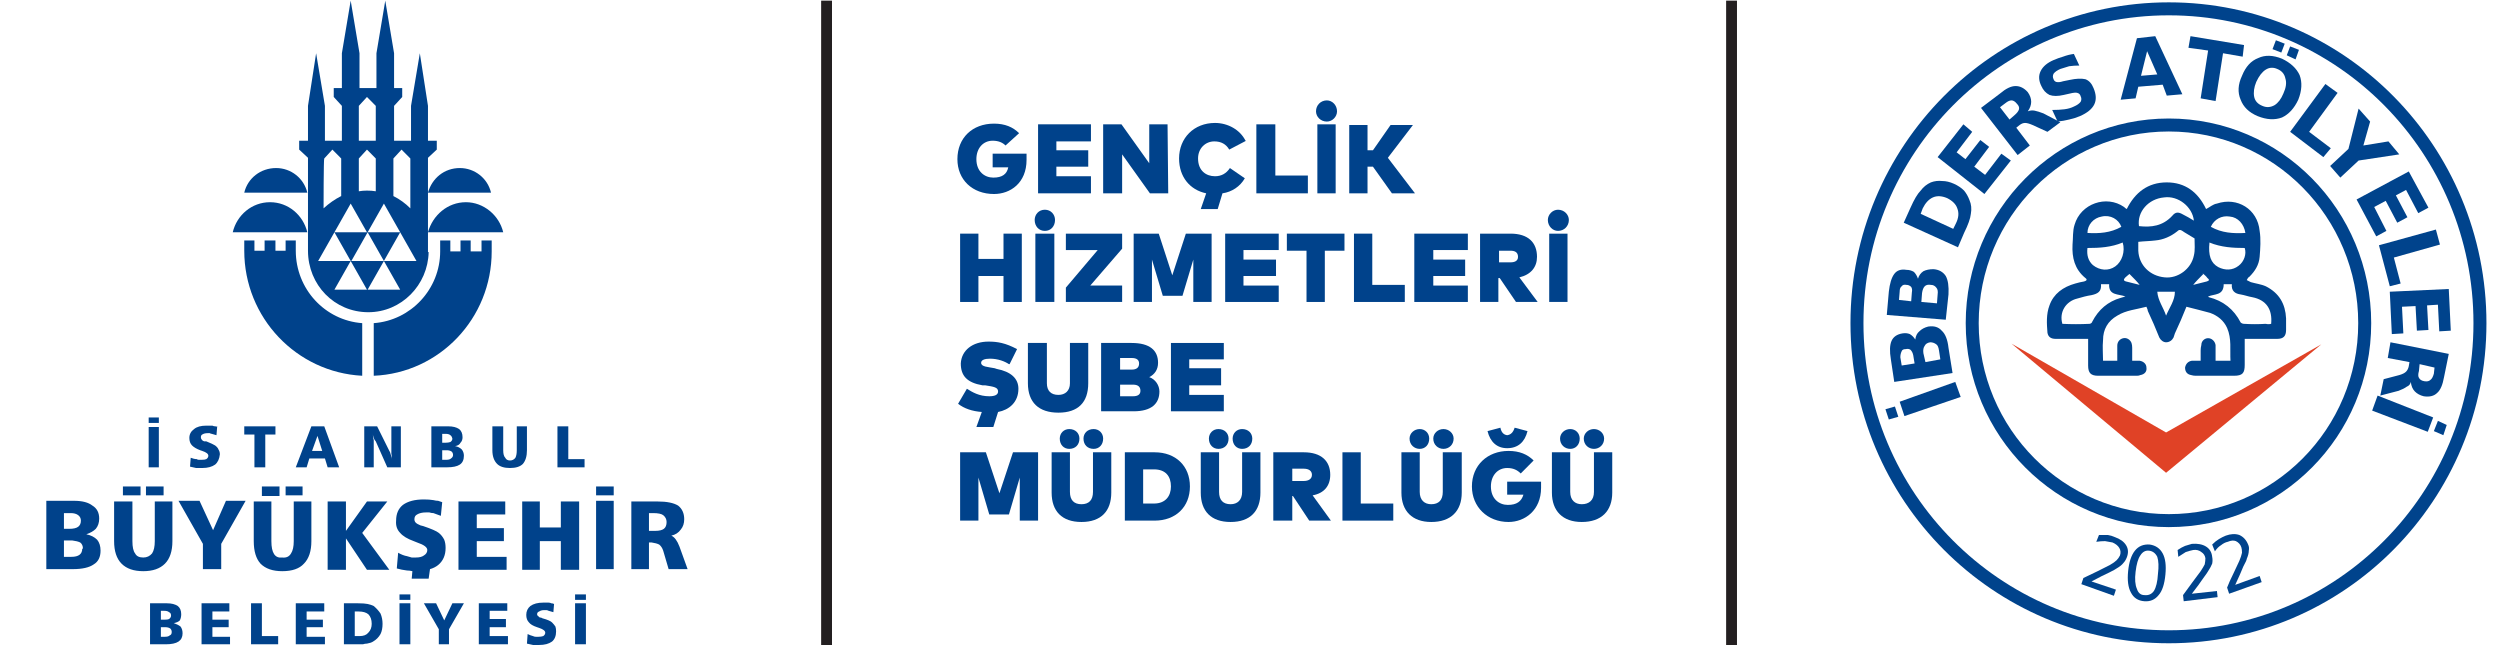 <svg width="1883" height="486" viewBox="0 0 1883 486" fill="none" xmlns="http://www.w3.org/2000/svg">
<g clip-path="url(#clip0_9_400)">
<path fill-rule="evenodd" clip-rule="evenodd" d="M618.489 0.479H626.658V486.313H618.489V0.479Z" fill="#231F20"/>
<path d="M163.555 321.623L163.044 327.799C162.023 327.456 160.832 327.113 159.47 326.77C159.13 326.77 158.619 326.598 157.938 326.255C157.258 326.255 156.747 326.255 156.407 326.255C154.705 326.255 153.343 326.598 152.322 327.285C151.641 327.628 151.301 328.314 151.301 329.343C151.301 330.029 151.471 330.544 151.811 330.887C152.152 331.573 152.832 332.088 153.854 332.431H155.385C158.789 333.804 161.002 334.833 162.023 335.519C163.385 336.548 164.236 337.578 164.576 338.607C165.257 339.636 165.597 340.837 165.597 342.21C165.257 345.641 164.065 348.214 162.023 349.929C159.64 351.645 156.407 352.503 152.322 352.503C150.96 352.503 149.429 352.503 147.727 352.503C146.365 352.16 144.833 351.816 143.131 351.473L143.642 344.783C145.344 345.469 146.876 345.812 148.237 345.812C148.578 346.155 149.088 346.327 149.769 346.327C150.45 346.327 151.131 346.327 151.811 346.327C153.513 346.327 154.705 346.155 155.385 345.812C156.407 345.126 156.917 344.268 156.917 343.239C156.917 341.866 155.385 340.666 152.322 339.636L150.79 339.122C148.067 338.092 146.025 336.891 144.663 335.519C143.302 334.147 142.621 332.26 142.621 329.858C142.621 327.113 143.812 324.883 146.195 323.167C148.237 321.452 151.301 320.594 155.385 320.594C157.087 320.594 158.619 320.594 159.981 320.594C160.662 320.937 161.342 321.109 162.023 321.109C162.704 321.109 163.385 321.28 164.065 321.623H163.555ZM183.978 327.285H191.637V351.988H199.807V327.285H207.465V321.109H183.978V327.285ZM222.783 351.988H230.952L232.995 345.297H244.738L246.781 351.988H255.461L244.228 321.109H234.527L222.783 351.988ZM242.696 339.636H235.037L239.122 328.314L242.696 339.636ZM274.352 351.988H281.501V335.519C281.501 335.176 281.501 334.49 281.501 333.46C281.501 332.774 281.501 332.088 281.501 331.402C281.16 330.372 280.99 329.515 280.99 328.829C280.99 328.142 280.82 327.285 280.479 326.255C280.82 327.628 281.16 328.829 281.501 329.858C281.841 330.887 282.352 331.745 283.032 332.431L291.712 351.988H301.924V321.109H294.776V338.607C294.776 339.636 294.776 340.666 294.776 341.695C295.116 343.067 295.286 344.611 295.286 346.327C295.286 345.297 295.116 344.44 294.776 343.753C294.436 342.724 294.265 342.21 294.265 342.21C293.925 340.837 293.585 339.979 293.244 339.636L284.054 321.109H274.352V351.988ZM324.901 351.988H336.644C341.069 351.988 344.303 351.302 346.345 349.929C348.388 348.557 349.409 346.327 349.409 343.239C349.409 341.523 348.898 339.979 347.877 338.607C346.515 337.235 344.814 336.377 342.771 336.034C344.814 335.691 346.175 334.833 346.856 333.46C347.877 332.431 348.388 331.059 348.388 329.343C348.388 326.598 347.537 324.54 345.835 323.167C343.792 321.795 341.069 321.109 337.665 321.109H324.901V351.988ZM335.623 326.77C337.325 326.77 338.516 327.113 339.197 327.799C339.878 328.142 340.388 329 340.729 330.372C340.729 331.402 340.218 332.26 339.197 332.946C338.176 333.289 336.984 333.46 335.623 333.46H333.07V326.77H335.623ZM336.644 339.122C338.006 339.122 339.197 339.465 340.218 340.151C340.899 340.837 341.239 341.695 341.239 342.724C341.239 343.754 340.729 344.611 339.708 345.297C339.027 345.984 337.835 346.327 336.134 346.327H333.07V339.122H336.644ZM370.853 339.122C370.853 343.582 372.045 347.013 374.428 349.415C376.47 351.473 379.704 352.503 384.129 352.503C388.554 352.503 391.788 351.473 393.83 349.415C395.872 347.013 396.893 343.582 396.893 339.122V321.109H389.235V339.122C389.235 341.523 388.894 343.41 388.213 344.783C387.192 346.155 385.831 346.841 384.129 346.841C382.427 346.841 381.235 346.155 380.555 344.783C379.533 343.754 379.023 341.866 379.023 339.122V321.109H370.853V339.122ZM419.87 351.988H440.293V345.812H428.039V321.109H419.87V351.988ZM111.985 318.535H119.644V314.418H111.985V318.535ZM111.985 351.988H119.644V321.623H111.985V351.988ZM73.181 406.541C74.883 408.6 75.734 411.345 75.734 414.776C75.734 419.579 74.032 423.01 70.628 425.069C67.224 427.471 61.948 428.672 54.8 428.672H34.887V377.206H55.821C61.948 377.206 66.543 378.407 69.607 380.809C73.011 382.867 74.713 386.127 74.713 390.587C74.713 393.675 73.862 396.248 72.16 398.307C70.458 400.022 68.075 401.395 65.011 402.424C68.415 403.11 71.138 404.483 73.181 406.541ZM48.162 398.307H52.247C55.31 398.307 57.523 397.792 58.884 396.763C60.246 395.734 60.927 394.19 60.927 392.131C60.927 390.416 60.246 389.043 58.884 388.014C57.523 386.985 55.651 386.47 53.268 386.47H48.162V398.307ZM62.459 413.232C62.459 411.173 61.778 409.629 60.416 408.6C59.054 407.914 57.012 407.399 54.289 407.056H48.162V419.408H53.779C56.502 419.408 58.544 418.893 59.906 417.864C61.267 416.835 61.948 415.291 61.948 413.232H62.459ZM160.491 399.336L150.28 377.206H134.451L152.832 409.629V428.672H166.618V409.629L185 377.206H170.192L160.491 399.336ZM221.251 407.571C221.251 411.688 220.57 414.776 219.209 416.835C217.847 419.236 215.635 420.266 212.571 419.922C209.848 420.266 207.806 419.408 206.444 417.349C205.083 415.291 204.402 412.031 204.402 407.571V377.721H191.127V407.571C191.127 415.119 192.829 420.78 196.232 424.554C199.977 428.329 205.423 430.216 212.571 430.216C220.06 430.216 225.506 428.329 228.91 424.554C232.654 420.78 234.527 415.119 234.527 407.571V377.721H221.251V407.571ZM227.889 366.398H215.124V373.089H227.889V366.398ZM210.529 366.398H197.254V373.604H210.529V366.398ZM105.858 366.398H92.583V373.089H105.858V366.398ZM116.581 407.571C116.581 411.688 115.9 414.776 114.538 416.835C112.836 418.893 110.624 419.922 107.901 419.922C104.837 419.922 102.795 418.893 101.774 416.835C100.412 415.119 99.731 412.031 99.731 407.571V377.721H85.945V407.571C85.945 415.119 87.818 420.78 91.562 424.554C95.306 428.329 100.753 430.216 107.901 430.216C115.049 430.216 120.495 428.329 124.24 424.554C127.984 420.78 129.856 415.119 129.856 407.571V377.721H116.581V407.571ZM123.218 366.398H109.943V373.089H123.218V366.398ZM291.712 377.721H276.395L260.567 399.851V377.721H246.781V429.186H260.567V405.512L276.395 429.186H293.244L272.821 401.395L291.712 377.721ZM359.11 407.571H379.533V397.792H359.11V387.499H380.555V377.721H345.324V429.186H381.576V419.408H359.11V407.571ZM422.423 397.278H406.595V377.721H393.319V429.186H406.595V407.571H422.423V429.186H436.209V377.721H422.423V397.278ZM448.973 373.089H462.249V366.398H448.973V373.089ZM448.973 428.672H462.249V377.206H448.973V428.672ZM517.903 428.672H503.606L499.522 414.776C498.841 412.717 497.82 411.173 496.458 410.144C495.096 409.458 493.224 408.943 490.842 408.6H488.799V428.672H475.524V377.721H495.437C502.245 377.721 507.351 378.75 510.755 380.809C513.818 383.21 515.35 386.641 515.35 391.102C515.35 394.19 514.499 396.763 512.797 398.822C511.095 401.223 508.712 402.767 505.649 403.454C508.031 404.483 510.074 407.228 511.776 411.688L517.903 428.672ZM502.075 393.16C502.075 391.102 501.224 389.386 499.522 388.014C498.16 386.985 495.607 386.47 491.863 386.47H488.799V399.851H493.395C496.458 399.851 498.671 399.336 500.032 398.307C501.394 397.278 502.075 395.562 502.075 393.16ZM330.517 401.395C328.815 400.022 324.901 398.307 318.774 396.248L316.731 395.734C315.029 395.047 313.838 394.361 313.157 393.675C312.476 392.989 312.136 392.131 312.136 391.102C312.136 389.386 312.817 388.185 314.178 387.499C315.88 386.47 318.093 385.955 320.816 385.955C321.837 385.955 322.688 385.955 323.369 385.955C324.39 386.298 325.411 386.47 326.432 386.47C328.134 387.156 330.006 387.842 332.049 388.529L333.07 378.235C332.049 377.892 331.028 377.549 330.006 377.206C328.985 377.206 327.794 377.035 326.432 376.691C324.39 376.348 322.007 376.177 319.284 376.177C312.476 376.177 307.2 377.549 303.456 380.294C300.052 383.039 298.35 386.985 298.35 392.131C298.01 395.905 299.031 398.993 301.414 401.395C303.456 403.797 306.86 405.855 311.625 407.571L314.178 408.6C319.284 410.316 321.837 412.203 321.837 414.261C321.837 415.977 320.986 417.349 319.284 418.378C317.923 419.408 315.88 419.922 313.157 419.922C312.136 419.922 311.115 419.922 310.094 419.922C308.732 419.579 307.541 419.236 306.519 418.893C304.477 418.55 302.265 417.692 299.882 416.32L298.861 428.157C301.243 428.843 303.796 429.358 306.519 429.701C307.881 429.701 309.243 429.872 310.604 430.216L310.094 435.877H322.858L323.879 428.672C326.262 427.985 328.304 426.956 330.006 425.584C333.751 422.496 335.623 418.207 335.623 412.717C335.623 410.316 335.283 408.257 334.602 406.541C333.581 404.483 332.219 402.767 330.517 401.395ZM135.983 471.903C137.004 473.275 137.515 474.991 137.515 477.049C137.515 479.794 136.494 481.853 134.451 483.225C132.409 484.597 129.175 485.284 124.75 485.284H113.007V454.404H125.771C129.175 454.404 131.898 455.091 133.941 456.463C135.643 457.835 136.494 459.894 136.494 462.639C136.494 464.354 136.153 465.898 135.473 467.271C134.451 468.3 132.92 468.986 130.877 469.329C132.92 470.016 134.622 470.873 135.983 471.903ZM121.176 466.756H123.729C125.431 466.756 126.622 466.585 127.303 466.241C128.324 465.555 128.835 464.697 128.835 463.668C128.835 462.296 128.324 461.438 127.303 461.095C126.622 460.409 125.431 460.066 123.729 460.066H121.176V466.756ZM129.345 476.02C129.345 474.991 129.005 474.133 128.324 473.447C127.303 472.76 126.112 472.417 124.75 472.417H121.176V479.622H124.24C125.942 479.622 127.133 479.279 127.814 478.593C128.835 478.25 129.345 477.392 129.345 476.02ZM159.981 472.417H172.235V466.756H159.981V460.58H172.745V454.404H151.811V485.284H173.256V479.622H159.981V472.417ZM197.254 454.404H189.084V485.284H209.508V479.108H197.254V454.404ZM230.952 472.417H243.207V466.756H230.952V460.58H244.228V454.404H222.783V485.284H244.738V479.622H230.952V472.417ZM286.606 462.124C287.628 464.526 288.138 467.099 288.138 469.844C288.138 472.932 287.628 475.505 286.606 477.564C285.245 479.966 283.373 481.853 280.99 483.225C279.969 483.911 278.437 484.426 276.395 484.769C275.374 484.769 274.352 484.941 273.331 485.284C271.97 485.284 270.438 485.284 268.736 485.284H259.035V454.404H269.757C272.821 454.404 275.203 454.576 276.905 454.919C278.607 455.262 280.139 455.777 281.501 456.463C283.543 458.178 285.245 460.066 286.606 462.124ZM279.969 469.844C279.969 466.756 279.118 464.354 277.416 462.639C275.714 461.266 273.331 460.58 270.268 460.58H267.204V479.108H270.778C273.842 479.108 276.054 478.25 277.416 476.535C279.118 474.819 279.969 472.589 279.969 469.844ZM334.602 467.271L328.475 454.404H319.284L330.517 473.961V485.284H338.176V473.961L349.409 454.404H340.729L334.602 467.271ZM368.811 472.417H381.065V466.241H368.811V460.066H382.086V454.404H360.642V485.284H382.597V479.108H368.811V472.417ZM415.785 468.815C414.764 467.785 412.381 466.756 408.637 465.727L407.616 465.212C406.595 465.212 405.914 464.869 405.573 464.183C404.893 463.84 404.552 463.325 404.552 462.639C404.552 461.61 405.063 460.923 406.084 460.58C407.105 459.894 408.297 459.551 409.658 459.551C410.339 459.551 411.02 459.551 411.7 459.551C412.041 459.551 412.551 459.722 413.232 460.066C414.253 460.409 415.445 460.752 416.806 461.095L417.317 454.919C416.636 454.576 415.955 454.404 415.275 454.404C414.594 454.061 413.913 453.89 413.232 453.89C411.871 453.89 410.509 453.89 409.148 453.89C405.063 453.89 401.829 454.747 399.446 456.463C397.404 458.178 396.383 460.409 396.383 463.154C396.383 465.555 397.064 467.442 398.425 468.815C399.446 470.187 401.489 471.388 404.552 472.417L406.084 472.932C409.148 473.961 410.679 475.162 410.679 476.535C410.679 477.564 410.169 478.422 409.148 479.108C408.126 479.451 406.935 479.622 405.573 479.622C404.893 479.622 404.212 479.622 403.531 479.622C402.85 479.622 402.17 479.451 401.489 479.108C400.127 478.765 398.766 478.25 397.404 477.564L396.893 484.769C398.255 485.112 399.787 485.455 401.489 485.798C402.85 485.798 404.382 485.798 406.084 485.798C410.169 485.798 413.402 484.941 415.785 483.225C417.828 481.51 418.849 478.936 418.849 475.505C418.849 474.133 418.679 472.932 418.338 471.903C417.657 470.873 416.806 469.844 415.785 468.815ZM300.903 485.284H309.072V454.404H300.903V485.284ZM300.903 451.831H309.072V447.714H300.903V451.831ZM433.145 447.714V451.831H441.315V447.714H433.145ZM433.145 485.284H441.315V454.404H433.145V485.284ZM222.783 188.842V181.122H215.124V188.842H207.465V181.122H199.296V188.842H191.637V181.122H183.978V188.842C183.978 239.279 223.294 280.451 272.821 283.024V243.396C244.738 241.337 222.783 217.663 222.783 188.842ZM362.684 181.122H370.343V189.357C370.343 239.793 331.028 280.966 281.501 283.024V243.396C309.583 241.337 331.538 217.663 331.538 189.357V181.122H339.197V189.357H346.856V181.122H354.515V189.357H362.684V181.122ZM231.463 145.097H183.978C186.531 134.289 196.232 126.569 207.976 126.569C219.209 126.569 228.91 134.289 231.463 145.097ZM322.348 145.097C325.411 134.289 334.602 126.569 346.345 126.569C357.578 126.569 367.279 134.289 369.832 145.097H322.348ZM231.463 174.947H175.298C178.362 162.08 189.595 152.302 203.381 152.302C217.167 152.302 228.399 162.08 231.463 174.947ZM350.941 152.302C364.216 152.302 375.959 162.08 379.023 174.947H322.348C325.922 162.08 337.155 152.302 350.941 152.302ZM322.348 189.872V118.849L328.985 112.673V105.983H322.348V79.735L316.221 40.107L309.583 79.735V105.983H302.945H296.818V79.735L302.945 73.045V66.354H296.818V40.107L290.181 0.479L283.543 40.107V66.354H276.905H270.778V40.107L264.141 0.479L257.503 40.107V66.354H251.376V73.045L257.503 79.735V105.983H251.376H244.738V79.735L238.101 40.107L231.974 79.735V105.983H225.336V112.673L231.974 118.849V188.842C231.974 214.575 251.887 235.161 277.416 235.161C302.435 235.161 322.348 214.575 322.858 189.872H322.348ZM313.668 196.562H289.159L301.414 174.947L313.668 196.562ZM296.308 119.364L302.435 112.673L309.072 119.364V156.934C305.328 153.16 301.073 150.072 296.308 147.67V119.364ZM289.159 153.331L301.414 174.947H276.905L289.159 153.331ZM270.268 79.735L276.395 73.045L283.032 79.735V105.983H276.395H270.268V79.735ZM270.268 119.364L276.395 112.673L283.032 119.364V144.067C280.99 143.724 278.777 143.553 276.395 143.553C274.352 143.553 272.31 143.724 270.268 144.067V119.364ZM264.141 153.331L276.395 174.947H251.887L264.141 153.331ZM244.228 119.364L250.355 112.673L256.992 119.364V147.67C252.227 150.072 247.802 153.16 243.717 156.934C243.717 156.934 243.717 119.364 244.228 119.364ZM239.632 196.562L251.887 174.947L264.141 196.562H239.632ZM251.887 218.178L264.141 196.562L276.395 218.178H251.887ZM264.651 196.562L276.905 174.947L289.159 196.562H264.651ZM276.905 218.178L289.159 196.562L301.414 218.178H276.905Z" fill="#00428B"/>
<path fill-rule="evenodd" clip-rule="evenodd" d="M1300.12 0.479H1308.29V486.313H1300.12V0.479Z" fill="#231F20"/>
<path d="M767.58 100.322L757.369 109.585C755.326 107.527 752.263 105.983 747.667 105.983C740.519 105.983 735.413 111.644 735.413 119.878C735.413 129.142 741.54 133.774 748.178 133.774C754.816 133.774 758.39 131.201 759.411 126.054H747.667V115.761H773.197C773.197 117.477 773.197 119.021 773.197 120.393C773.197 137.891 760.943 146.126 748.689 146.126C732.35 146.126 721.117 135.318 721.117 119.878C721.117 103.924 732.35 93.116 748.689 93.116C756.858 93.116 762.985 95.69 767.58 100.322Z" fill="#00428B"/>
<path d="M821.702 145.611H781.877V93.631H821.702V106.497H795.663V113.188H819.66V125.54H795.663V132.745H821.702V145.611Z" fill="#00428B"/>
<path d="M879.91 145.611H866.124L845.19 116.276V145.611H830.893V93.631H844.679L865.613 122.966V93.631H879.399L879.91 145.611Z" fill="#00428B"/>
<path d="M938.627 105.983L925.862 112.673C923.48 108.556 919.735 106.497 914.629 106.497C907.992 106.497 902.375 111.644 902.375 119.364C902.375 128.628 908.502 132.745 915.14 132.745C919.906 132.745 923.65 130.686 926.373 126.569L937.606 134.289C934.032 140.465 927.905 144.582 920.757 145.611L917.182 157.448H904.418L908.502 145.611C896.248 143.038 888.079 133.259 888.079 119.364C888.079 103.924 899.312 92.602 915.14 92.602C924.841 92.602 934.032 97.748 938.116 105.983H938.627Z" fill="#00428B"/>
<path d="M985.091 145.611H946.286V93.631H960.583V132.23H985.091C985.091 132.23 985.091 145.097 985.091 145.611Z" fill="#00428B"/>
<path d="M1007.05 83.853C1007.05 87.97 1003.47 91.572 999.387 91.572C994.792 91.572 991.218 87.97 991.218 83.853C991.218 79.221 994.792 75.618 999.387 75.618C1003.47 75.618 1007.05 79.221 1007.05 83.853ZM1006.02 145.611H992.239V93.631H1006.02V145.611Z" fill="#00428B"/>
<path d="M1034.11 125.54H1030.02V145.611H1016.24V94.146H1030.02V113.188H1034.11L1047.38 94.146H1064.23L1045.34 118.849L1065.76 145.611H1048.4L1034.11 125.54Z" fill="#00428B"/>
<path d="M736.945 195.018H755.837V175.976H769.623V227.441H755.837V207.884H736.945V227.441H723.159V175.976H736.945V195.018Z" fill="#00428B"/>
<path d="M794.641 165.683C794.641 170.315 791.578 173.917 786.983 173.917C782.387 173.917 779.324 170.315 779.324 165.683C779.324 161.565 782.387 157.963 786.983 157.963C791.578 157.963 794.641 161.565 794.641 165.683ZM794.131 227.441H779.834V175.976H794.131V227.441Z" fill="#00428B"/>
<path d="M845.19 187.298L821.192 215.09H845.19V227.441H802.811V216.634L826.808 188.328H802.811V175.976H845.19V187.298Z" fill="#00428B"/>
<path d="M912.587 227.441H898.801V195.533L890.632 222.809H875.825L867.655 195.533V227.441H853.869V175.976H872.761L882.973 207.37L893.185 175.976H912.587V227.441Z" fill="#00428B"/>
<path d="M963.135 227.441H922.799V175.976H963.135V188.328H936.585V195.533H961.093V207.884H936.585V215.09H963.135V227.441Z" fill="#00428B"/>
<path d="M1012.66 188.842H997.855V227.441H984.069V188.842H969.262V175.976H1012.66V188.842Z" fill="#00428B"/>
<path d="M1058.1 227.441H1019.81V175.976H1033.6V214.575H1058.1V227.441Z" fill="#00428B"/>
<path d="M1105.59 227.441H1065.25V175.976H1105.59V188.328H1079.55V195.533H1103.55V207.884H1079.55V215.09H1105.59V227.441Z" fill="#00428B"/>
<path d="M1157.67 193.474C1157.67 201.194 1153.07 206.855 1144.39 208.914L1158.18 227.441H1141.84L1129.59 209.428H1128.57V227.441H1114.78V175.976H1137.76C1151.03 175.976 1157.67 182.666 1157.67 193.474ZM1129.08 188.842V197.591H1137.76C1140.82 197.591 1143.37 196.562 1143.37 193.474C1143.37 189.872 1140.82 188.842 1137.76 188.842H1129.08Z" fill="#00428B"/>
<path d="M1181.67 165.683C1181.67 170.315 1178.09 173.917 1173.5 173.917C1169.41 173.917 1165.84 170.315 1165.84 165.683C1165.84 161.565 1169.41 157.963 1173.5 157.963C1178.09 157.963 1181.67 161.565 1181.67 165.683ZM1180.65 227.441H1166.86V175.976H1180.65V227.441Z" fill="#00428B"/>
<path d="M759.922 274.275C756.858 272.216 751.752 270.158 745.625 270.158C741.54 270.158 738.987 271.187 738.987 273.246C738.987 276.334 744.093 276.334 749.199 277.363L750.731 277.878C761.453 279.936 767.07 285.083 767.07 292.803C767.07 303.096 759.921 308.757 751.752 310.301L748.178 321.623H735.413L739.498 310.301C732.35 309.786 726.223 307.728 721.627 304.125L728.265 292.803C732.35 295.376 737.456 298.464 745.114 298.464C749.199 298.464 751.752 297.434 751.752 294.861C751.752 291.773 748.689 291.259 742.051 290.229H740.009C728.265 288.171 723.67 283.024 723.67 273.76C724.18 263.982 732.35 257.291 744.604 257.291C751.242 257.291 757.369 258.321 766.049 262.953L760.432 274.275H759.922Z" fill="#00428B"/>
<path d="M819.66 288.685C819.66 303.096 812.001 310.816 797.194 310.816C782.387 310.816 774.218 303.096 774.218 288.685V258.321H788.514V288.685C788.514 294.347 791.578 297.434 797.194 297.434C802.3 297.434 805.874 294.347 805.874 288.685V258.321H819.66V288.685Z" fill="#00428B"/>
<path d="M852.338 258.321C866.124 258.321 872.251 263.982 872.251 273.246C872.251 278.392 869.698 281.995 865.613 284.053C870.208 285.597 873.272 290.229 873.272 294.861C873.272 304.125 867.145 309.786 853.87 309.786H829.361V258.321H852.338ZM843.658 269.643V278.392H852.338C856.082 278.392 857.954 276.848 857.954 273.76C857.954 271.016 856.082 269.643 852.338 269.643H843.658ZM843.658 289.715V298.464H853.359C857.103 298.464 858.975 297.091 858.975 294.347C858.975 291.259 857.103 289.715 853.359 289.715H843.658Z" fill="#00428B"/>
<path d="M921.778 309.786H881.952V258.321H921.778V270.672H895.738V277.363H919.735V290.229H895.738V297.434H921.778V309.786Z" fill="#00428B"/>
<path d="M782.387 392.131H768.091V359.708L759.921 387.499H745.114L736.945 359.708V392.131H723.159V340.666H742.561L752.773 371.545L762.985 340.666H781.877V392.131H782.387Z" fill="#00428B"/>
<path d="M837.02 371.03C837.02 384.926 829.362 393.16 814.554 393.16C799.747 393.16 792.089 384.926 792.089 371.03V340.666H805.874V370.516C805.874 376.691 808.938 379.779 814.554 379.779C820.171 379.779 823.234 376.691 823.234 370.516V340.666H837.02V371.03ZM813.023 330.372C813.023 335.004 809.959 338.092 805.364 338.092C801.279 338.092 798.216 335.004 798.216 330.372C798.216 326.255 801.279 323.167 805.364 323.167C809.959 323.167 813.023 326.255 813.023 330.372ZM830.893 330.372C830.893 335.004 827.83 338.092 823.745 338.092C819.15 338.092 816.086 335.004 816.086 330.372C816.086 326.255 819.15 323.167 823.745 323.167C827.83 323.167 830.893 326.255 830.893 330.372Z" fill="#00428B"/>
<path d="M896.248 366.398C896.248 381.838 885.526 392.131 869.698 392.131H847.232V340.666H869.698C885.526 340.666 896.248 350.959 896.248 366.398ZM861.018 353.532V379.265H869.187C877.867 379.265 881.952 373.603 881.952 366.398C881.952 358.678 877.867 353.532 869.187 353.532H861.018Z" fill="#00428B"/>
<path d="M949.35 371.03C949.35 384.926 941.691 393.16 926.884 393.16C912.077 393.16 904.418 384.926 904.418 371.03V340.666H918.204V370.516C918.204 376.691 921.267 379.779 926.884 379.779C931.99 379.779 935.564 376.691 935.564 370.516V340.666H949.35V371.03ZM925.352 330.372C925.352 335.004 922.288 338.092 917.693 338.092C913.609 338.092 910.545 335.004 910.545 330.372C910.545 326.255 913.609 323.167 917.693 323.167C922.288 323.167 925.352 326.255 925.352 330.372ZM943.223 330.372C943.223 335.004 940.159 338.092 935.564 338.092C931.479 338.092 928.416 335.004 928.416 330.372C928.416 326.255 931.479 323.167 935.564 323.167C940.159 323.167 943.223 326.255 943.223 330.372Z" fill="#00428B"/>
<path d="M1001.94 357.649C1001.94 365.884 997.345 371.545 988.665 373.089L1002.45 392.131H986.112L973.858 373.603H973.347V392.131H959.051V340.666H982.027C995.302 340.666 1001.94 347.356 1001.94 357.649ZM973.347 353.017V362.281H982.027C985.601 362.281 988.154 360.737 988.154 357.649C988.154 354.561 985.601 353.017 982.027 353.017H973.347Z" fill="#00428B"/>
<path d="M1049.42 392.131H1011.13V340.666H1024.92V379.265H1049.42V392.131Z" fill="#00428B"/>
<path d="M1100.99 371.03C1100.99 384.926 1092.82 393.16 1078.02 393.16C1063.72 393.16 1055.55 384.926 1055.55 371.03V340.666H1069.34V370.516C1069.34 376.691 1072.91 379.779 1078.02 379.779C1083.63 379.779 1086.7 376.691 1086.7 370.516V340.666H1100.99V371.03ZM1076.49 330.372C1076.49 335.004 1073.42 338.092 1069.34 338.092C1065.25 338.092 1061.68 335.004 1061.68 330.372C1061.68 326.255 1065.25 323.167 1069.34 323.167C1073.42 323.167 1076.49 326.255 1076.49 330.372ZM1094.87 330.372C1094.87 335.004 1091.29 338.092 1087.21 338.092C1083.12 338.092 1079.55 335.004 1079.55 330.372C1079.55 326.255 1083.12 323.167 1087.21 323.167C1091.29 323.167 1094.87 326.255 1094.87 330.372Z" fill="#00428B"/>
<path d="M1155.12 346.841L1145.42 356.62C1142.86 354.047 1139.8 352.503 1135.2 352.503C1128.06 352.503 1122.95 358.164 1122.95 366.398C1122.95 375.662 1129.08 380.294 1135.71 380.294C1142.35 380.294 1145.93 377.721 1147.46 372.574H1135.2V362.796H1160.73C1160.73 364.168 1160.73 365.712 1160.73 367.428C1160.73 384.411 1148.48 393.16 1136.22 393.16C1120.4 393.16 1108.65 381.838 1108.65 366.398C1108.65 350.444 1120.4 339.636 1136.22 339.636C1144.39 339.636 1150.52 342.21 1155.12 346.841ZM1130.1 322.138C1130.78 325.569 1132.48 327.456 1135.2 327.799C1137.93 327.456 1139.8 325.569 1140.82 322.138L1150.52 324.711C1148.48 332.946 1143.37 337.578 1135.2 337.578C1127.54 337.578 1122.44 332.946 1120.4 324.711L1130.1 322.138Z" fill="#00428B"/>
<path d="M1214.34 371.03C1214.34 384.926 1206.18 393.16 1191.37 393.16C1177.07 393.16 1168.9 384.926 1168.9 371.03V340.666H1182.69V370.516C1182.69 376.691 1186.26 379.779 1191.37 379.779C1196.98 379.779 1200.56 376.691 1200.56 370.516V340.666H1214.34V371.03ZM1189.84 330.372C1189.84 335.004 1186.77 338.092 1182.69 338.092C1178.6 338.092 1175.03 335.004 1175.03 330.372C1175.03 326.255 1178.6 323.167 1182.69 323.167C1186.77 323.167 1189.84 326.255 1189.84 330.372ZM1208.22 330.372C1208.22 335.004 1204.64 338.092 1200.56 338.092C1196.47 338.092 1192.9 335.004 1192.9 330.372C1192.9 326.255 1196.47 323.167 1200.56 323.167C1204.64 323.167 1208.22 326.255 1208.22 330.372Z" fill="#00428B"/>
<path fill-rule="evenodd" clip-rule="evenodd" d="M1633.54 479.622C1503.85 479.622 1398.67 374.118 1398.67 243.396C1398.67 112.673 1503.85 6.654 1633.54 6.654C1763.23 6.654 1867.9 112.673 1867.9 243.396C1867.9 374.118 1763.23 479.622 1633.54 479.622Z" stroke="#00438C" stroke-width="9.778" stroke-miterlimit="10"/>
<path fill-rule="evenodd" clip-rule="evenodd" d="M1633.54 392.131C1551.84 392.131 1485.47 325.741 1485.47 243.396C1485.47 161.051 1551.84 94.146 1633.54 94.146C1715.23 94.146 1781.1 161.051 1781.1 243.396C1781.1 325.741 1715.23 392.131 1633.54 392.131Z" stroke="#00438C" stroke-width="9.778" stroke-miterlimit="10"/>
<path d="M1476.79 298.978L1434.41 313.389L1430.83 302.581L1472.7 287.656L1476.79 298.978ZM1429.81 313.903L1422.66 315.962L1420.11 308.242L1427.26 306.184L1429.81 313.903Z" fill="#00438C"/>
<path d="M1442.07 273.76L1441.05 267.584C1440.71 265.869 1440.02 264.496 1439 263.467C1437.98 262.781 1436.79 262.609 1435.43 262.953C1433.73 262.953 1432.71 263.467 1432.37 264.497C1431.68 265.869 1431.34 267.413 1431.34 269.128L1432.37 275.304L1442.07 273.76ZM1461.47 270.672L1460.45 263.982C1460.11 261.58 1459.43 260.036 1458.41 259.35C1457.04 258.321 1455.51 257.806 1453.81 257.806C1451.77 258.149 1450.41 259.007 1449.73 260.379C1448.7 261.752 1448.36 263.639 1448.7 266.04L1450.24 272.731L1461.47 270.672ZM1442.58 255.747C1442.92 253.003 1443.94 250.944 1445.64 249.572C1447.34 247.856 1449.56 246.655 1452.28 245.969C1456.7 245.283 1460.11 246.312 1462.49 249.057C1465.21 251.459 1466.92 255.747 1467.6 261.923L1470.66 280.965L1426.75 287.656L1424.2 270.672C1423.17 264.497 1423.35 259.865 1424.71 256.777C1426.07 253.689 1428.79 251.802 1432.88 251.115C1434.92 250.772 1436.79 250.944 1438.49 251.63C1440.19 252.659 1441.56 254.032 1442.58 255.747Z" fill="#00438C"/>
<path d="M1439.51 226.927L1440.02 220.236C1440.36 218.521 1440.19 217.148 1439.51 216.119C1438.49 215.09 1437.3 214.575 1435.94 214.575C1434.24 214.232 1433.05 214.575 1432.37 215.604C1431.34 216.29 1430.83 217.663 1430.83 219.722L1430.32 225.897L1439.51 226.927ZM1458.92 228.471L1459.43 221.78C1459.77 219.378 1459.43 217.663 1458.41 216.634C1457.38 215.261 1456.02 214.575 1454.32 214.575C1452.28 214.232 1450.75 214.575 1449.73 215.604C1448.7 216.634 1448.02 218.349 1447.68 220.751L1447.17 227.441L1458.92 228.471ZM1444.62 209.943C1445.3 207.541 1446.66 205.654 1448.7 204.282C1450.75 203.253 1453.3 202.738 1456.36 202.738C1460.45 203.081 1463.51 204.797 1465.55 207.884C1467.26 210.972 1467.94 215.604 1467.6 221.78L1465.55 240.822L1421.13 237.22L1422.66 219.722C1423.35 213.546 1424.71 209.085 1426.75 206.341C1428.79 203.596 1431.86 202.566 1435.94 203.253C1437.98 203.253 1439.85 203.767 1441.56 204.797C1442.92 206.169 1443.94 207.884 1444.62 209.943Z" fill="#00438C"/>
<path d="M1448.19 156.934L1446.66 161.051L1471.17 172.373L1473.21 168.256C1475.26 164.139 1475.6 160.365 1474.23 156.934C1473.21 153.846 1470.66 151.272 1466.58 149.214C1462.49 147.498 1458.92 147.327 1455.85 148.699C1452.79 150.072 1450.24 152.816 1448.19 156.934ZM1474.74 186.269L1433.9 167.741L1439 156.419C1441.73 150.243 1444.28 145.954 1446.66 143.553C1448.7 140.808 1451.26 138.749 1454.32 137.377C1457.04 136.347 1459.94 136.004 1463 136.347C1465.72 136.347 1468.62 137.034 1471.68 138.406C1474.74 139.778 1477.3 141.494 1479.34 143.553C1481.04 145.611 1482.4 148.013 1483.42 150.758C1484.79 153.846 1485.13 157.277 1484.45 161.051C1484.11 164.482 1482.4 169.285 1479.34 175.461L1474.74 186.269Z" fill="#00438C"/>
<path d="M1494.66 146.126L1459.43 118.334L1478.83 93.631L1485.47 99.292L1473.72 114.732L1480.36 119.878L1491.59 105.468L1498.23 110.615L1487 125.54L1495.17 131.716L1507.42 115.761L1514.57 120.908L1494.66 146.126Z" fill="#00438C"/>
<path d="M1513.55 90.028L1517.12 86.941C1519.17 85.225 1520.36 83.681 1520.7 82.309C1521.04 80.936 1520.53 79.564 1519.17 78.191C1517.8 76.476 1516.44 75.618 1515.08 75.618C1513.72 75.618 1512.19 76.304 1510.49 77.677L1506.4 80.765L1513.55 90.028ZM1521.21 94.146L1518.65 96.204L1528.87 109.585L1519.68 116.791L1492.1 81.279L1506.4 70.472C1510.83 66.697 1514.74 64.81 1518.14 64.81C1521.55 64.81 1524.61 66.354 1527.34 69.442C1529.04 71.844 1529.89 74.246 1529.89 76.647C1529.89 79.049 1529.04 81.451 1527.34 83.853C1529.04 83.166 1530.74 82.995 1532.44 83.338C1534.14 83.681 1536.36 84.367 1539.08 85.397L1551.84 92.087L1542.14 99.292L1530.91 94.146C1528.53 93.116 1526.65 92.602 1525.29 92.602C1523.93 92.602 1522.57 93.116 1521.21 94.146Z" fill="#00438C"/>
<path d="M1562.05 40.622L1566.14 49.371C1563.42 49.371 1560.86 49.542 1558.48 49.885C1556.1 50.572 1553.89 51.258 1551.84 51.944C1549.46 52.973 1547.76 54.174 1546.74 55.547C1546.06 56.919 1546.06 58.291 1546.74 59.664C1547.08 60.693 1547.76 61.379 1548.78 61.722C1550.14 62.066 1551.84 61.894 1553.89 61.208L1558.99 60.178C1563.76 59.149 1567.67 58.978 1570.73 59.664C1573.46 60.693 1575.5 62.923 1576.86 66.354C1578.9 71.158 1579.07 75.275 1577.37 78.706C1575.67 82.137 1572.1 85.053 1566.65 87.455C1564.27 88.484 1561.54 89.342 1558.48 90.028C1555.76 90.715 1552.86 91.229 1549.8 91.573L1545.72 82.823C1549.12 82.823 1552.18 82.652 1554.91 82.309C1557.63 81.966 1560.01 81.279 1562.05 80.25C1564.44 79.221 1566.14 78.02 1567.16 76.647C1567.84 75.275 1567.84 73.903 1567.16 72.53C1566.82 71.158 1565.97 70.3 1564.61 69.957C1563.59 69.614 1561.71 69.785 1558.99 70.472L1554.4 71.501C1549.97 72.53 1546.4 72.53 1543.67 71.501C1540.95 70.129 1538.91 67.898 1537.55 64.81C1535.5 60.693 1535.33 56.919 1537.04 53.488C1538.74 50.057 1541.97 47.312 1546.74 45.254C1549.12 44.224 1551.5 43.366 1553.89 42.68C1556.61 41.651 1559.33 40.965 1562.05 40.622Z" fill="#00438C"/>
<path d="M1632.01 72.016L1628.94 63.781L1610.56 65.325L1608.52 74.074L1597.29 75.103L1609.54 28.785L1623.33 27.241L1643.75 70.986L1632.01 72.016ZM1617.2 38.563L1612.6 57.09L1624.86 56.061L1617.2 38.563Z" fill="#00438C"/>
<path d="M1648.34 35.99L1649.88 27.241L1690.21 33.931L1689.19 42.68L1674.38 40.107L1668.77 76.133L1657.53 74.074L1663.15 38.048L1648.34 35.99Z" fill="#00438C"/>
<path d="M1715.23 51.944C1712.17 50.572 1709.27 50.743 1706.55 52.459C1703.83 54.174 1701.45 57.262 1699.4 61.722C1697.7 65.84 1697.19 69.614 1697.87 73.045C1698.55 76.133 1700.59 78.363 1704 79.735C1707.06 81.108 1710.13 80.936 1713.19 79.221C1715.91 77.505 1718.12 74.589 1719.83 70.472C1721.87 66.011 1722.38 62.237 1721.36 59.149C1720.68 55.718 1718.63 53.316 1715.23 51.944ZM1718.81 44.224C1725.27 47.312 1729.7 51.429 1732.08 56.576C1734.12 62.066 1733.78 68.241 1731.06 75.103C1728 81.622 1723.91 86.083 1718.81 88.484C1713.36 90.543 1707.23 90.2 1700.42 87.455C1693.96 84.71 1689.7 80.593 1687.66 75.103C1685.28 69.614 1685.62 63.609 1688.68 57.09C1691.4 50.228 1695.49 45.768 1700.93 43.709C1706.04 41.308 1712 41.479 1718.81 44.224ZM1711.66 37.019L1714.21 30.328L1720.85 32.902L1718.29 39.592L1711.66 37.019ZM1722.38 41.651L1724.93 34.96L1731.57 37.534L1729.02 44.739L1722.38 41.651Z" fill="#00438C"/>
<path d="M1724.93 99.292L1751.48 63.266L1760.67 69.957L1739.23 99.292L1755.57 111.644L1749.95 118.334L1724.93 99.292Z" fill="#00438C"/>
<path d="M1768.84 112.159L1776.5 81.794L1785.18 91.572L1780.08 109.585L1798.97 106.497L1807.14 116.276L1776.5 120.908L1762.72 133.774L1755.06 125.025L1768.84 112.159Z" fill="#00438C"/>
<path d="M1774.97 150.243L1814.29 129.142L1829.09 156.419L1821.43 160.536L1812.24 143.038L1804.58 147.155L1813.26 163.624L1805.61 167.741L1796.93 151.272L1788.25 155.904L1797.44 173.917L1789.78 178.034L1774.97 150.243Z" fill="#00438C"/>
<path d="M1791.82 184.725L1834.71 172.888L1837.77 184.21L1803.05 193.989L1808.16 213.546L1799.99 215.604L1791.82 184.725Z" fill="#00438C"/>
<path d="M1799.99 219.722L1844.41 217.663L1845.94 249.057L1837.26 249.572L1836.24 229.5L1828.07 230.015L1829.09 248.542L1820.41 249.057L1819.39 230.529L1809.18 231.044L1810.2 251.116L1801.52 251.63L1799.99 219.722Z" fill="#00438C"/>
<path d="M1822.45 274.275L1821.94 279.422C1821.26 281.823 1821.26 283.539 1821.94 284.568C1822.63 285.94 1823.99 286.798 1826.03 287.141C1828.07 287.484 1829.6 287.141 1830.62 286.112C1831.65 285.426 1832.5 283.882 1833.18 281.48L1833.69 276.848L1822.45 274.275ZM1814.29 275.819L1814.8 272.731L1798.46 269.643L1800.5 257.806L1844.41 266.555L1840.84 284.053C1839.81 289.886 1838.11 293.832 1835.73 295.891C1833.35 298.292 1829.94 299.15 1825.52 298.464C1822.8 297.778 1820.58 296.577 1818.88 294.861C1817.18 293.146 1816.16 290.744 1815.82 287.656C1815.48 289.372 1814.46 290.572 1812.75 291.259C1811.39 292.288 1809.35 293.317 1806.63 294.347L1792.84 297.949L1795.39 285.597L1807.14 282.509C1809.52 281.823 1811.22 280.966 1812.24 279.936C1813.26 278.907 1813.95 277.534 1814.29 275.819Z" fill="#00438C"/>
<path d="M1790.8 297.949L1832.67 314.418L1828.58 325.226L1786.71 309.272L1790.8 297.949ZM1836.24 316.991L1842.88 320.079L1840.33 327.799L1833.18 324.711L1836.24 316.991Z" fill="#00438C"/>
<path d="M1575.33 437.935L1593.71 444.111L1592.18 448.743L1567.67 439.994L1569.2 435.362C1571.93 433.99 1575.5 432.274 1579.93 430.216C1584.69 427.814 1587.75 426.27 1589.12 425.584C1591.5 424.211 1593.2 423.01 1594.22 421.981C1595.24 420.952 1596.09 419.751 1596.77 418.378C1597.46 416.32 1597.29 414.433 1596.26 412.717C1595.24 411.002 1593.54 409.629 1591.16 408.6C1589.46 408.257 1587.58 407.914 1585.54 407.571C1583.5 407.571 1581.29 407.742 1578.9 408.085L1580.95 402.939C1583.33 402.939 1585.54 402.939 1587.58 402.939C1589.63 403.282 1591.33 403.797 1592.69 404.483C1596.77 405.855 1599.67 407.914 1601.37 410.659C1603.07 413.403 1603.24 416.491 1601.88 419.922C1601.2 421.638 1600.35 423.01 1599.33 424.04C1598.31 425.412 1596.6 426.784 1594.22 428.157C1593.88 428.5 1592.01 429.529 1588.61 431.245C1585.54 432.617 1581.12 434.847 1575.33 437.935Z" fill="#00438C"/>
<path d="M1618.73 414.776C1616.01 414.433 1613.79 415.634 1612.09 418.378C1610.39 420.78 1609.2 424.897 1608.52 430.73C1607.84 436.22 1608.18 440.509 1609.54 443.597C1610.56 446.684 1612.43 448.228 1615.16 448.228C1618.22 448.572 1620.6 447.542 1622.3 445.141C1624.01 442.396 1625.03 438.107 1625.37 432.274C1626.05 426.784 1625.88 422.496 1624.86 419.408C1623.5 416.663 1621.45 415.119 1618.73 414.776ZM1619.24 410.144C1623.67 410.83 1626.9 413.06 1628.94 416.834C1630.98 420.609 1631.66 425.927 1630.98 432.789C1630.3 439.994 1628.6 445.141 1625.88 448.228C1623.16 451.659 1619.58 453.203 1615.16 452.86C1610.39 452.517 1606.99 450.287 1604.94 446.17C1602.9 442.396 1602.22 437.078 1602.9 430.216C1603.58 423.353 1605.28 418.207 1608.01 414.776C1610.73 411.345 1614.48 409.801 1619.24 410.144Z" fill="#00438C"/>
<path d="M1650.9 447.199L1669.79 445.141L1670.3 449.772L1644.77 452.86L1644.26 448.228C1645.96 445.827 1648.34 442.567 1651.41 438.45C1654.47 434.333 1656.51 431.588 1657.54 430.215C1658.9 428.157 1659.92 426.441 1660.6 425.069C1660.94 423.353 1661.11 421.809 1661.11 420.437C1660.77 418.378 1659.75 416.834 1658.05 415.805C1656.34 414.433 1654.3 413.918 1651.92 414.261C1650.22 414.604 1648.34 415.119 1646.3 415.805C1644.6 416.834 1642.73 418.035 1640.69 419.408L1640.18 414.261C1642.22 412.889 1644.09 411.859 1645.79 411.173C1647.83 410.487 1649.54 409.972 1650.9 409.629C1655.32 409.286 1658.9 409.972 1661.62 411.688C1664.34 413.403 1665.87 415.977 1666.21 419.408C1666.56 421.123 1666.56 422.839 1666.21 424.554C1665.53 426.27 1664.51 428.157 1663.15 430.215C1662.81 430.902 1661.62 432.617 1659.58 435.362C1657.53 438.45 1654.64 442.396 1650.9 447.199Z" fill="#00438C"/>
<path d="M1683.57 440.509L1701.96 433.818L1703.49 438.45L1678.98 447.199L1677.45 442.567C1678.47 439.822 1680.17 436.048 1682.55 431.245C1684.6 426.784 1685.96 423.868 1686.64 422.496C1687.66 420.094 1688.34 418.035 1688.68 416.32C1688.68 414.604 1688.51 413.232 1688.17 412.203C1687.49 410.144 1686.13 408.6 1684.09 407.571C1682.38 406.884 1680.34 407.056 1677.96 408.085C1676.26 408.428 1674.55 409.286 1672.85 410.659C1671.15 411.688 1669.62 413.232 1668.26 415.291L1666.21 410.144C1667.92 408.428 1669.62 407.056 1671.32 406.027C1673.02 404.997 1674.72 404.14 1676.43 403.453C1680.17 402.081 1683.57 401.909 1686.64 402.939C1689.7 404.311 1691.91 406.713 1693.28 410.144C1693.96 411.516 1694.13 413.06 1693.79 414.776C1693.79 416.491 1693.28 418.55 1692.25 420.952C1692.25 421.638 1691.4 423.525 1689.7 426.613C1688.34 430.044 1686.3 434.676 1683.57 440.509Z" fill="#00438C"/>
<path d="M1690.72 255.233C1690.72 261.752 1690.72 268.271 1690.72 274.79C1690.72 280.966 1689.19 283.024 1682.55 283.024C1673.02 283.024 1663.49 283.024 1653.96 283.024C1652.6 283.024 1651.41 282.853 1650.39 282.509C1647.32 281.995 1645.79 279.936 1645.79 276.848C1646.3 274.275 1647.83 272.216 1650.9 271.702C1652.94 271.702 1654.98 271.702 1657.53 271.702C1657.53 268.957 1657.53 266.384 1657.53 263.982C1657.53 262.609 1657.71 261.237 1658.05 259.865C1658.05 256.777 1660.6 254.718 1663.15 254.718C1665.7 254.718 1668.26 256.777 1668.77 259.865C1668.77 262.438 1668.77 265.526 1668.77 268.099C1668.77 269.128 1668.77 270.329 1668.77 271.702H1680C1679.49 263.467 1681.02 255.233 1677.45 246.998C1674.89 241.337 1670.3 237.734 1664.68 235.676C1659.07 234.132 1652.94 232.588 1646.81 231.044C1644.09 237.906 1641.2 244.597 1638.13 251.116C1637.79 252.145 1637.45 253.174 1637.11 254.203C1636.09 256.262 1634.05 257.806 1631.49 257.806C1629.45 257.806 1627.41 256.262 1626.39 254.203C1623.67 247.341 1620.77 240.651 1617.71 234.132C1617.71 233.103 1617.2 232.588 1616.69 231.044C1609.03 233.103 1601.37 233.617 1594.73 237.734C1587.58 241.852 1584.01 248.028 1584.01 256.262C1583.5 261.409 1584.01 266.04 1584.01 271.702H1594.73C1594.73 267.928 1594.73 264.153 1594.73 260.379C1594.73 257.291 1596.77 255.233 1599.33 254.718C1601.88 254.203 1604.43 255.747 1605.45 258.321C1605.8 259.35 1605.97 260.551 1605.97 261.923C1605.97 265.011 1605.97 268.099 1605.97 271.702C1608.01 271.702 1609.54 271.702 1611.58 271.702C1614.65 272.216 1616.69 274.275 1616.69 276.848C1617.2 279.936 1615.16 281.995 1612.09 282.509C1611.41 282.853 1610.56 283.024 1609.54 283.024C1599.67 283.024 1589.97 283.024 1580.44 283.024C1574.82 283.024 1572.78 280.966 1572.78 275.304C1572.78 268.614 1572.78 262.438 1572.78 255.233C1571.76 255.233 1570.73 255.233 1569.71 255.233C1562.57 255.233 1555.42 255.233 1548.27 255.233C1544.7 255.233 1542.65 253.689 1542.14 250.601C1541.63 243.91 1541.12 236.705 1543.67 230.015C1546.74 221.265 1553.89 216.119 1563.08 213.546C1565.46 212.859 1567.67 212.345 1569.71 212.002C1571.76 211.487 1572.27 210.458 1570.73 209.428C1562.57 202.738 1560.52 193.989 1561.03 184.21C1561.54 179.064 1561.03 173.917 1562.57 169.285C1567.16 153.331 1586.56 146.641 1599.84 155.904C1600.52 156.591 1601.2 157.105 1601.88 157.448C1608.01 145.097 1617.71 137.377 1632.01 137.377C1645.79 137.377 1655.49 144.582 1661.62 157.448C1664.68 155.904 1666.73 153.846 1669.79 153.331C1685.11 148.184 1700.42 157.448 1701.96 173.917C1702.98 180.093 1702.47 187.298 1701.96 193.474C1701.45 199.65 1698.38 204.282 1694.3 208.399C1693.28 208.914 1692.77 209.943 1692.25 210.972C1693.28 211.487 1694.3 212.002 1695.32 212.516C1698.89 213.546 1702.98 214.06 1706.55 215.604C1716.76 220.751 1721.36 228.985 1721.87 239.793C1721.87 242.881 1721.87 245.797 1721.87 248.542C1721.87 253.174 1719.83 255.233 1715.23 255.233C1708.08 255.233 1700.93 255.233 1693.79 255.233C1692.77 255.233 1692.25 255.233 1690.72 255.233ZM1610.56 182.152C1610.56 184.21 1610.56 186.269 1610.56 188.842C1611.07 199.65 1619.24 207.884 1630.47 208.914C1640.17 209.943 1650.39 202.738 1652.43 192.445C1653.45 188.328 1652.94 184.21 1652.94 179.578C1650.22 177.863 1647.66 176.319 1645.28 174.947C1644.77 174.432 1644.26 174.432 1643.75 173.917C1642.22 172.888 1641.2 172.888 1639.66 174.432C1635.07 178.034 1629.45 180.608 1623.33 181.122C1619.24 181.637 1615.16 181.637 1610.56 182.152ZM1582.48 214.06C1582.99 219.722 1579.93 221.266 1575.33 222.295C1571.76 222.809 1568.18 223.839 1564.61 224.868C1555.93 226.927 1550.82 235.161 1553.38 243.91C1560.18 244.253 1566.99 244.253 1573.8 243.91C1574.82 243.91 1575.84 242.881 1575.84 242.366C1580.61 233.103 1587.75 227.098 1597.29 224.353C1598.31 224.01 1599.5 223.667 1600.86 223.324C1595.75 221.266 1588.09 222.809 1588.61 214.06H1582.48ZM1674.89 214.06C1674.89 222.809 1667.75 221.266 1663.15 223.324C1663.49 223.667 1663.66 223.839 1663.66 223.839C1674.55 226.584 1682.55 232.931 1687.66 242.881C1688.17 243.396 1689.19 243.91 1690.21 243.91C1695.66 244.253 1701.11 244.253 1706.55 243.91C1707.91 244.253 1709.27 244.253 1710.64 243.91C1711.66 233.103 1707.06 225.897 1696.34 223.839C1693.28 223.324 1690.72 222.295 1687.66 221.78C1683.57 221.266 1680.51 219.207 1681.02 214.06H1674.89ZM1652.43 166.197C1651.41 155.904 1640.69 147.155 1629.96 148.699C1618.22 149.728 1609.54 159.507 1611.07 170.315C1620.26 171.344 1628.94 170.315 1636.09 162.595C1638.64 159.507 1640.69 159.507 1644.26 161.566C1646.98 162.938 1649.71 164.482 1652.43 166.197ZM1572.27 186.784C1571.59 192.273 1572.95 196.562 1576.35 199.65C1581.46 203.767 1588.09 204.282 1593.2 200.679C1598.31 197.077 1600.86 189.357 1598.82 182.666C1590.14 186.269 1581.46 186.784 1572.27 186.784ZM1664.17 182.666C1663.15 192.445 1665.19 198.106 1670.81 201.194C1675.92 203.767 1681.53 203.767 1686.13 200.165C1690.21 197.077 1692.25 191.416 1690.72 186.784C1682.04 186.784 1672.85 186.269 1664.17 182.666ZM1597.8 170.829C1595.75 165.168 1589.63 161.566 1582.99 163.109C1576.86 164.139 1572.27 169.285 1572.27 175.461C1580.95 175.976 1589.63 175.461 1597.8 170.829ZM1691.23 175.461C1690.21 168.771 1685.62 163.624 1679.49 163.109C1673.36 162.08 1667.75 165.168 1665.19 170.829C1673.36 175.461 1682.04 175.976 1691.23 175.461ZM1624.86 219.722C1625.37 226.412 1629.45 231.559 1631.49 237.734C1634.05 231.559 1638.13 226.412 1638.13 219.722H1624.86ZM1611.58 214.575C1610.05 212.516 1606.99 209.428 1603.92 206.341C1603.41 206.855 1601.88 207.884 1600.86 208.914C1599.33 210.458 1599.33 211.487 1601.37 212.002C1605.45 213.031 1609.54 214.06 1611.58 214.575ZM1651.92 214.575C1653.96 214.06 1658.05 213.031 1662.13 212.002C1664.17 211.487 1664.17 210.458 1662.64 209.428C1661.62 207.884 1660.09 206.855 1659.07 205.826C1659.07 206.169 1659.24 206.341 1659.58 206.341C1656.51 209.428 1653.45 212.516 1651.92 214.575Z" fill="#00438C"/>
<path fill-rule="evenodd" clip-rule="evenodd" d="M1515.08 258.835L1631.49 325.74L1748.42 259.35L1631.49 356.105L1515.08 258.835Z" fill="#E04226"/>
</g>
<defs>
<clipPath id="clip0_9_400">
<rect width="1883" height="486" fill="white"/>
</clipPath>
</defs>
</svg>
